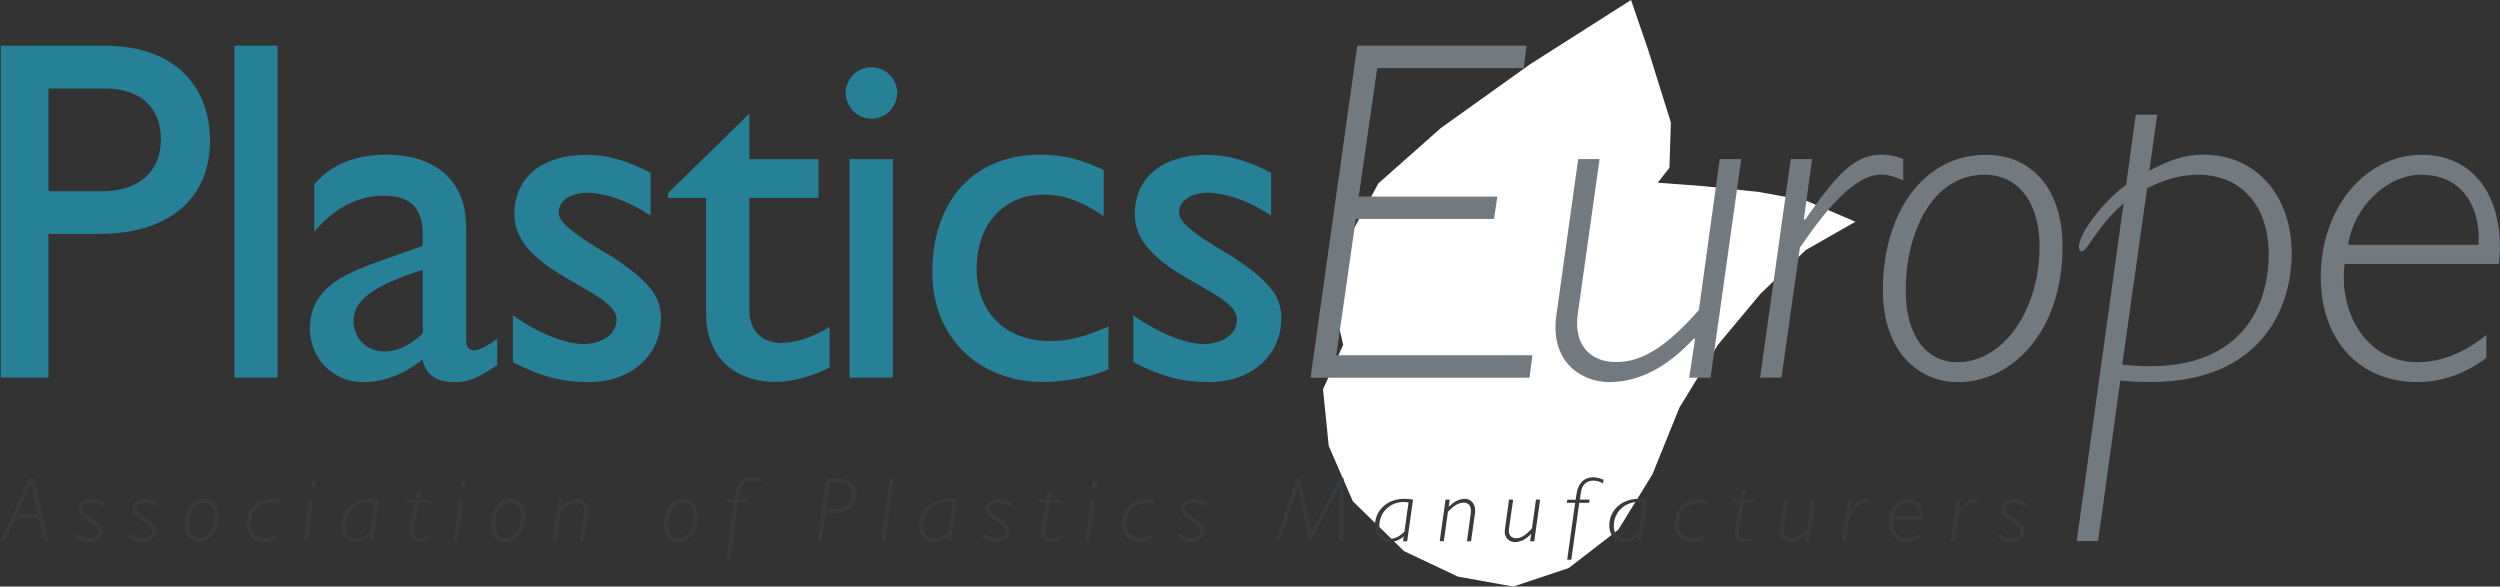 <svg xmlns="http://www.w3.org/2000/svg" id="Layer_2" data-name="Layer 2" viewBox="0 0 188.3 44.18"><rect x="0" y="0" width="188.3" height="44.18" fill="#333333" stroke="none"/><defs><style>      .cls-1 {        fill: #727a80;      }      .cls-1, .cls-2, .cls-3, .cls-4 {        stroke-width: 0px;      }      .cls-2 {        fill: #383a3c;      }      .cls-3 {        fill: #268096;      }      .cls-4 {        fill: #fff;      }    </style></defs><g id="Capa_1" data-name="Capa 1"><polygon class="cls-4" points="122.85 0 115.26 4.83 108.53 9.64 103.82 13.81 101.04 18.95 100.51 23.12 101.17 25.97 99.65 29.32 100.08 33.59 101.9 37.76 105.75 41.51 109.81 43.43 113.98 44.18 118.15 42.79 121.89 39.9 124.46 35.73 126.49 30.71 129.37 26 132.58 22.15 136 18.84 139.75 16.7 136 15.1 132.48 14.46 128.41 14.03 124.86 13.76 125.74 12.64 125.85 9.22 124.14 3.76 122.85 0"></polygon><path class="cls-3" d="m3.65,14.4h4.07c2.68,0,4.4-1.43,4.4-3.92,0-1.83-.99-3.81-4.25-3.81H3.65v7.73M7.87,3.44c5.46,0,7.95,3.23,7.95,7.18s-2.64,7-8.43,7h-3.74v10.82H.06V3.44h7.81Z"></path><rect class="cls-3" x="17.65" y="3.44" width="3.26" height="25"></rect><path class="cls-3" d="m31.84,20.31c-2.79.95-5.21,1.91-5.21,3.85,0,1.36.99,2.31,2.35,2.31,1.03,0,1.98-.51,2.86-1.36v-4.8m5.61,7.19c-1.5.99-2.13,1.28-3.15,1.28-1.43,0-2.2-.51-2.49-1.69-1.43,1.13-2.93,1.69-4.44,1.69-2.42,0-4.03-1.91-4.03-4.03,0-3.26,2.97-4.25,5.61-5.21l2.89-1.02v-.88c0-2.05-.99-2.9-2.97-2.9-1.79,0-3.63.84-5.2,2.71v-3.56c1.28-1.5,3.08-2.24,5.46-2.24,3.34,0,5.98,1.69,5.98,5.43v8.47c0,.63.22.84.62.84.33,0,.99-.33,1.72-.88v1.98Z"></path><path class="cls-3" d="m49,16.24c-1.83-1.21-3.56-1.72-4.76-1.72-1.32,0-2.16.62-2.16,1.5,0,.73,1.1,1.61,4,3.3,2.71,1.8,3.7,2.93,3.7,4.62,0,2.89-2.31,4.84-5.43,4.84-2.02,0-3.59-.41-5.72-1.5v-3.52c2.13,1.47,4.07,2.16,5.39,2.16,1.32-.07,2.42-.69,2.42-1.87,0-2.27-7.7-3.48-7.7-7.92,0-2.79,2.13-4.47,5.42-4.47,1.54,0,3.12.44,4.84,1.36v3.23"></path><path class="cls-3" d="m56.44,11.98h5.21v2.93h-5.21v8.43c0,1.94,1.39,2.49,2.35,2.49,1.17,0,2.38-.4,3.7-1.21v3.05c-1.14.62-2.9,1.1-3.96,1.1-3.56,0-5.35-2.2-5.35-5.17v-8.69h-2.86v-.37l6.12-5.98v3.41"></path><path class="cls-3" d="m63.99,11.98h3.26v16.46h-3.26V11.98m1.65-3.04c-1.06,0-1.94-.88-1.94-1.94s.88-1.94,1.94-1.94,1.94.88,1.94,1.94-.88,1.94-1.94,1.94Z"></path><path class="cls-3" d="m83.13,16.27c-1.87-1.24-3.12-1.61-4.55-1.61-2.97,0-5.02,2.24-5.02,5.57s2.2,5.46,5.57,5.46c1.39,0,2.71-.37,4.36-1.1v3.23c-1.1.51-3.19.95-4.91.95-4.91,0-8.36-3.41-8.36-8.25,0-5.42,3.15-8.87,8.14-8.87,1.91,0,3.19.44,4.77,1.14v3.48"></path><path class="cls-3" d="m95.74,16.24c-1.83-1.21-3.56-1.72-4.77-1.72-1.32,0-2.16.62-2.16,1.5,0,.73,1.1,1.61,4,3.3,2.71,1.8,3.7,2.93,3.7,4.62,0,2.89-2.31,4.84-5.43,4.84-2.02,0-3.59-.41-5.72-1.5v-3.52c2.13,1.47,4.07,2.16,5.39,2.16,1.32-.07,2.42-.69,2.42-1.87,0-2.27-7.7-3.48-7.7-7.92,0-2.79,2.13-4.47,5.43-4.47,1.54,0,3.11.44,4.84,1.36v3.23"></path><polyline class="cls-1" points="114.76 5.13 103.73 5.13 102.34 14.81 112.78 14.81 112.53 16.49 102.12 16.49 100.65 26.76 115.42 26.76 115.2 28.45 98.71 28.45 102.23 3.44 114.98 3.44 114.76 5.13"></polyline><path class="cls-1" d="m128.84,28.45h-1.61l.44-2.9-.07-.07c-1.98,2.13-4.11,3.3-6.38,3.3-2.13,0-4.47-1.54-4-4.99l1.65-11.81h1.61l-1.65,11.73c-.29,2.16.84,3.56,2.9,3.56,1.94,0,3.78-1.14,6.23-3.92l1.57-11.37h1.62l-2.31,16.46"></path><path class="cls-1" d="m135.88,16.49l.07.07c2.42-3.45,3.7-4.91,5.79-4.91.59,0,1.1.11,1.61.33v1.61c-.7-.33-1.21-.44-1.69-.44-1.98,0-4.22,2.75-6.09,5.5l-1.39,9.79h-1.61l2.31-16.46h1.61l-.62,4.51"></path><path class="cls-1" d="m149.48,13.16c-3.96,0-5.94,4.36-5.94,8.73,0,3.34,1.5,5.39,3.89,5.39,3.45,0,6.19-3.89,6.19-8.73,0-3.3-1.61-5.39-4.14-5.39m-1.98,15.62c-2.97,0-5.68-2.24-5.68-6.93,0-5.98,3.19-10.19,7.74-10.19,3.56,0,5.79,2.68,5.79,6.89,0,6.64-3.99,10.23-7.84,10.23Z"></path><path class="cls-1" d="m159.85,27.46c8.62.99,11.03-4.07,11.03-8.32,0-3.7-2.13-5.98-5.31-5.98-1.29,0-2.49.33-3.85,1.02l-1.87,13.27m2.05-14.59c1.5-.84,2.75-1.21,4.07-1.21,3.96,0,6.64,3.08,6.64,7.44s-2.53,9.68-10.6,9.68c-1.17,0-1.58-.04-2.31-.11l-1.67,12.09h-1.61l3.53-25.44c-2.02,1.76-2.75,3.63-3.15,3.63-.11,0-.22-.15-.22-.33,0-1.02,1.8-3.41,3.56-4.69l.73-5.28h1.61l-.59,4.22Z"></path><path class="cls-1" d="m186.69,18.44c.15-3.41-1.68-5.28-4.29-5.28s-5.1,2.38-5.54,5.28h9.82m.59,8.51c-1.43,1.1-3.26,1.83-5.17,1.83-4.4,0-7.3-3.15-7.3-7.92,0-5.17,3.34-9.2,7.62-9.2,3.52,0,5.87,2.6,5.87,6.97,0,.51-.04.88-.07,1.25h-11.62c-.04.33-.07.7-.07,1.06,0,2.93,1.8,6.34,5.61,6.34,1.69,0,3.52-.73,5.13-2.05v1.72Z"></path><path class="cls-2" d="m1.3,38.73h1.54l-.51-2.2h-.01l-1.02,2.2m2.34,2.04h-.33l-.39-1.72h-1.76l-.81,1.72h-.34l2.25-4.82h.29l1.09,4.82Z"></path><path class="cls-2" d="m7.87,38.21c-.39-.24-.7-.35-1.02-.35-.35,0-.64.2-.64.45,0,.59,1.51.8,1.51,1.7,0,.46-.45.82-1.02.82-.37,0-.75-.15-1.05-.41l.1-.33c.28.3.62.45.97.45.39,0,.68-.21.68-.5,0-.65-1.48-.89-1.48-1.69,0-.45.43-.78,1-.78.32,0,.65.1.95.29v.34"></path><path class="cls-2" d="m11.92,38.21c-.39-.24-.7-.35-1.02-.35-.35,0-.64.2-.64.45,0,.59,1.51.8,1.51,1.7,0,.46-.45.82-1.02.82-.37,0-.75-.15-1.05-.41l.1-.33c.28.3.62.45.97.45.39,0,.68-.21.68-.5,0-.65-1.48-.89-1.48-1.69,0-.45.43-.78,1-.78.32,0,.65.1.95.29v.34"></path><path class="cls-2" d="m15.37,37.86c-.75,0-1.13.83-1.13,1.66,0,.64.29,1.02.74,1.02.66,0,1.18-.74,1.18-1.66,0-.63-.31-1.03-.79-1.03m-.38,2.97c-.57,0-1.08-.43-1.08-1.32,0-1.14.61-1.94,1.47-1.94.68,0,1.1.51,1.1,1.31,0,1.26-.76,1.95-1.49,1.95Z"></path><path class="cls-2" d="m20.97,37.97c-.27-.07-.4-.09-.59-.09-1.03,0-1.5.84-1.5,1.59,0,.65.42,1.07,1.05,1.07.3,0,.53-.1.89-.26l-.05.33c-.3.15-.6.22-.92.22-.78,0-1.3-.57-1.3-1.39s.59-1.86,1.86-1.86c.2,0,.4.02.61.06l-.05.33"></path><path class="cls-2" d="m23.71,36.8h-.31l.08-.52h.31l-.08.52m-.54,3.97h-.31l.44-3.13h.31l-.44,3.13Z"></path><path class="cls-2" d="m28.21,37.85c-.11-.03-.24-.04-.38-.04-.95,0-1.82.73-1.82,1.81,0,.58.32.96.82.96.38,0,.72-.19,1.07-.53l.31-2.2m-.1,2.92h-.31l.05-.37c-.27.25-.68.43-1.07.43-.64,0-1.09-.53-1.09-1.26,0-.98.77-2,2.22-2,.24,0,.5.03.64.06l-.44,3.13Z"></path><path class="cls-2" d="m32.36,37.87h-.83l-.29,1.5c-.01.09-.08.5-.08.67,0,.42.28.56.5.56.19,0,.4-.1.6-.27v.29c-.25.16-.42.22-.65.22-.48,0-.77-.37-.77-.81,0-.17.05-.49.09-.7l.3-1.46h-.62l.04-.23h.61l.15-.72h.31l-.15.72h.84l-.03.23"></path><path class="cls-2" d="m34.99,36.8h-.31l.08-.52h.31l-.08.52m-.54,3.97h-.31l.44-3.13h.31l-.44,3.13Z"></path><path class="cls-2" d="m38.45,37.86c-.75,0-1.13.83-1.13,1.66,0,.64.29,1.02.74,1.02.66,0,1.18-.74,1.18-1.66,0-.63-.31-1.03-.79-1.03m-.38,2.97c-.57,0-1.08-.43-1.08-1.32,0-1.14.61-1.94,1.47-1.94.68,0,1.1.51,1.1,1.31,0,1.26-.76,1.95-1.49,1.95Z"></path><path class="cls-2" d="m42.32,38.15h.01c.32-.31.72-.58,1.19-.58.52,0,.85.48.77,1.05l-.3,2.15h-.31l.29-2.11c.08-.55-.18-.8-.54-.8-.38,0-.74.23-1.18.68l-.31,2.22h-.31l.44-3.13h.31l-.07.51"></path><path class="cls-2" d="m51.46,37.86c-.75,0-1.13.83-1.13,1.66,0,.64.29,1.02.74,1.02.66,0,1.18-.74,1.18-1.66,0-.63-.31-1.03-.79-1.03m-.38,2.97c-.57,0-1.08-.43-1.08-1.32,0-1.14.61-1.94,1.47-1.94.68,0,1.1.51,1.1,1.31,0,1.26-.76,1.95-1.49,1.95Z"></path><path class="cls-2" d="m56.33,37.87h-.74l-.6,4.29h-.31l.6-4.29h-.63l.04-.23h.63l.06-.41c.1-.78.55-1.28,1.26-1.28.25,0,.55.08.77.19l-.04.26c-.27-.14-.49-.2-.72-.2-.58,0-.86.35-.94.86l-.09.57h.74l-.04.23"></path><path class="cls-2" d="m62.24,38.33h.68c1,0,1.24-.59,1.24-1.04,0-.58-.4-.97-1.01-.97h-.63l-.29,2.01m.95-2.32c.81,0,1.34.52,1.34,1.26,0,.65-.4,1.36-1.58,1.36h-.75l-.3,2.14h-.33l.67-4.76h.95Z"></path><polyline class="cls-2" points="66.67 40.77 66.36 40.77 67.03 36.01 67.34 36.01 66.67 40.77"></polyline><path class="cls-2" d="m71.74,37.85c-.11-.03-.24-.04-.38-.04-.96,0-1.82.73-1.82,1.81,0,.58.32.96.82.96.39,0,.72-.19,1.07-.53l.31-2.2m-.1,2.92h-.31l.05-.37c-.27.25-.68.43-1.07.43-.64,0-1.1-.53-1.1-1.26,0-.98.77-2,2.23-2,.24,0,.49.03.64.06l-.44,3.13Z"></path><path class="cls-2" d="m76.21,38.21c-.39-.24-.7-.35-1.02-.35-.35,0-.64.2-.64.45,0,.59,1.51.8,1.51,1.7,0,.46-.45.82-1.02.82-.37,0-.75-.15-1.05-.41l.1-.33c.28.3.62.45.97.45.39,0,.68-.21.68-.5,0-.65-1.48-.89-1.48-1.69,0-.45.43-.78,1-.78.32,0,.65.1.96.29v.34"></path><path class="cls-2" d="m79.93,37.87h-.83l-.29,1.5c-.01.09-.08.5-.08.67,0,.42.28.56.49.56.19,0,.4-.1.6-.27v.29c-.25.16-.42.22-.65.22-.48,0-.77-.37-.77-.81,0-.17.05-.49.09-.7l.3-1.46h-.62l.03-.23h.61l.15-.72h.31l-.15.72h.84l-.04.23"></path><path class="cls-2" d="m82.57,36.8h-.31l.08-.52h.31l-.07.52m-.54,3.97h-.31l.44-3.13h.31l-.44,3.13Z"></path><path class="cls-2" d="m86.92,37.97c-.27-.07-.4-.09-.59-.09-1.03,0-1.5.84-1.5,1.59,0,.65.42,1.07,1.05,1.07.3,0,.53-.1.89-.26l-.05.33c-.3.15-.6.22-.92.22-.78,0-1.3-.57-1.3-1.39s.59-1.86,1.86-1.86c.2,0,.4.02.61.06l-.05.33"></path><path class="cls-2" d="m90.89,38.21c-.39-.24-.7-.35-1.02-.35-.35,0-.64.2-.64.45,0,.59,1.51.8,1.51,1.7,0,.46-.45.82-1.02.82-.37,0-.75-.15-1.05-.41l.1-.33c.28.3.62.45.97.45.39,0,.68-.21.68-.5,0-.65-1.48-.89-1.48-1.69,0-.45.43-.78,1-.78.32,0,.65.1.96.29v.34"></path><polyline class="cls-2" points="96.41 40.77 96.07 40.77 97.65 36.01 97.92 36.01 98.77 40.02 98.78 40.02 100.9 36.01 101.2 36.01 101.2 40.77 100.86 40.77 100.86 36.76 100.85 36.76 98.73 40.77 98.62 40.77 97.77 36.73 97.75 36.73 96.41 40.77"></polyline><path class="cls-2" d="m106.09,37.85c-.11-.03-.24-.04-.38-.04-.96,0-1.82.73-1.82,1.81,0,.58.32.96.82.96.38,0,.72-.19,1.07-.53l.31-2.2m-.1,2.92h-.31l.05-.37c-.27.25-.68.43-1.07.43-.64,0-1.1-.53-1.1-1.26,0-.98.77-2,2.23-2,.24,0,.5.03.64.06l-.44,3.13Z"></path><path class="cls-2" d="m109.13,38.15h.01c.32-.31.72-.58,1.19-.58.52,0,.85.48.77,1.05l-.3,2.15h-.31l.29-2.11c.08-.55-.18-.8-.54-.8-.38,0-.74.23-1.18.68l-.31,2.22h-.31l.44-3.13h.31l-.07.51"></path><path class="cls-2" d="m115.56,40.77h-.31l.08-.55h-.01c-.38.39-.78.61-1.21.61-.4,0-.85-.29-.76-.95l.31-2.25h.31l-.32,2.23c-.05.41.16.68.55.68.37,0,.72-.22,1.19-.75l.3-2.16h.31l-.44,3.13"></path><path class="cls-2" d="m119.69,37.87h-.74l-.6,4.29h-.31l.6-4.29h-.63l.04-.23h.63l.06-.41c.1-.78.55-1.28,1.26-1.28.25,0,.55.08.78.19l-.04.26c-.27-.14-.49-.2-.72-.2-.58,0-.86.35-.94.86l-.09.57h.74l-.04.23"></path><path class="cls-2" d="m123.76,37.85c-.11-.03-.24-.04-.39-.04-.96,0-1.82.73-1.82,1.81,0,.58.32.96.82.96.38,0,.72-.19,1.07-.53l.31-2.2m-.11,2.92h-.31l.05-.37c-.27.25-.68.43-1.07.43-.64,0-1.1-.53-1.1-1.26,0-.98.77-2,2.23-2,.24,0,.5.03.64.06l-.44,3.13Z"></path><path class="cls-2" d="m128.53,37.97c-.27-.07-.4-.09-.59-.09-1.02,0-1.5.84-1.5,1.59,0,.65.42,1.07,1.05,1.07.3,0,.53-.1.89-.26l-.05.33c-.3.15-.6.22-.92.22-.78,0-1.3-.57-1.3-1.39s.58-1.86,1.85-1.86c.2,0,.4.02.61.06l-.05.33"></path><path class="cls-2" d="m132.17,37.87h-.83l-.29,1.5c-.01.09-.08.5-.08.67,0,.42.28.56.5.56.19,0,.4-.1.6-.27v.29c-.25.16-.42.22-.65.22-.48,0-.77-.37-.77-.81,0-.17.05-.49.09-.7l.3-1.46h-.62l.04-.23h.61l.15-.72h.31l-.15.72h.84l-.04.23"></path><path class="cls-2" d="m136.26,40.77h-.31l.08-.55h-.01c-.38.39-.78.61-1.21.61-.41,0-.85-.29-.76-.95l.32-2.25h.31l-.31,2.23c-.06.41.16.68.55.68.37,0,.72-.22,1.19-.75l.3-2.16h.31l-.44,3.13"></path><path class="cls-2" d="m139.36,38.49h.01c.46-.64.7-.92,1.1-.92.11,0,.21.02.31.06v.31c-.13-.06-.23-.08-.32-.08-.37,0-.8.52-1.16,1.05l-.26,1.86h-.31l.44-3.13h.31l-.12.86"></path><path class="cls-2" d="m144.52,38.86c.03-.65-.32-1-.82-1s-.97.45-1.05,1h1.87m.11,1.62c-.27.21-.62.35-.98.35-.84,0-1.39-.6-1.39-1.51,0-.98.64-1.75,1.45-1.75.67,0,1.12.49,1.12,1.33,0,.1,0,.17-.01.24h-2.21c0,.06-.01.13-.01.2,0,.56.34,1.21,1.07,1.21.32,0,.67-.14.98-.39v.33Z"></path><path class="cls-2" d="m147.54,38.49h.01c.46-.64.7-.92,1.1-.92.11,0,.21.02.31.06v.31c-.13-.06-.23-.08-.32-.08-.38,0-.8.52-1.16,1.05l-.26,1.86h-.31l.44-3.13h.31l-.12.86"></path><path class="cls-2" d="m152.66,37.87c-.31-.2-.64-.29-.96-.29-.57,0-1,.33-1,.78,0,.8,1.48,1.04,1.48,1.69,0,.29-.29.5-.68.5-.35,0-.69-.15-.97-.45l-.09.33c.3.26.68.41,1.05.41.57,0,1.03-.36,1.03-.82,0-.9-1.51-1.11-1.51-1.7,0-.25.29-.45.64-.45.31,0,.63.1,1.02.35v-.34"></path></g></svg>